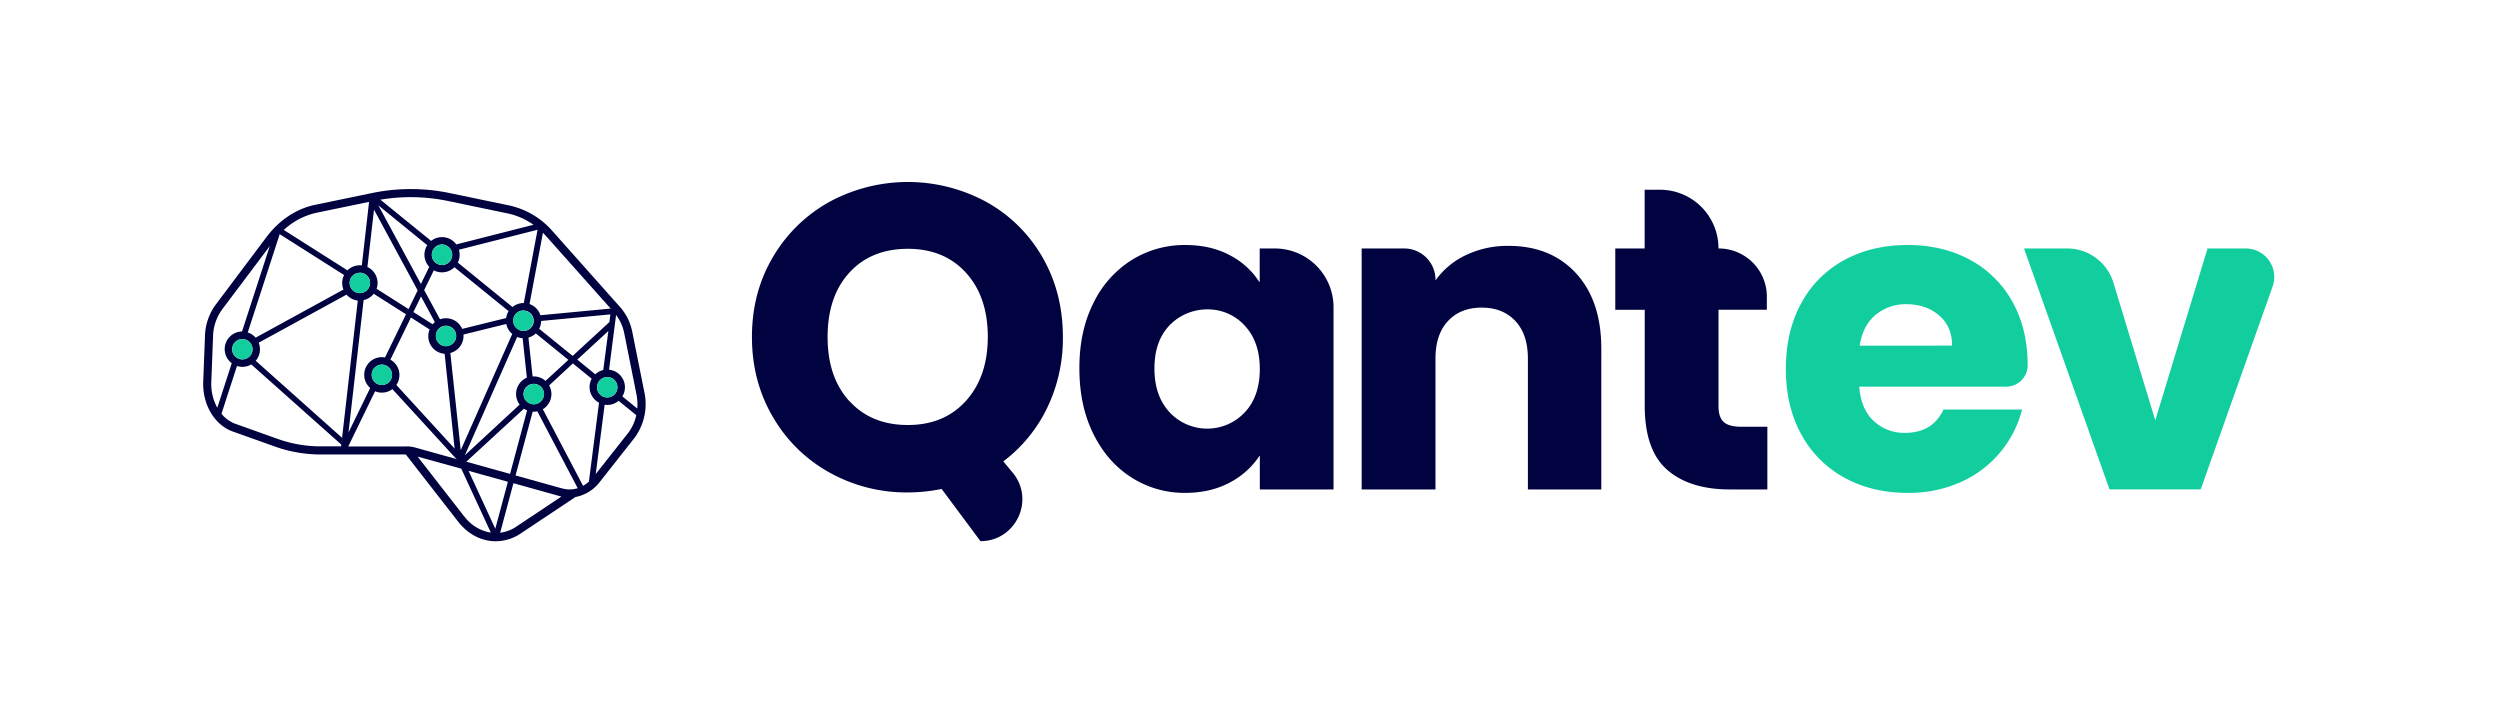 <svg id="Layer_1" data-name="Layer 1" xmlns="http://www.w3.org/2000/svg" viewBox="0 0 1251.95 363"><defs><style>.cls-1{fill:#00033f;}.cls-2{fill:#12ce9f;}</style></defs><path class="cls-1" d="M491,271l-19.43-26.12a.12.12,0,0,0-.1,0,85.56,85.56,0,0,1-16.8,1.72,79.14,79.14,0,0,1-39.25-9.95,74.3,74.3,0,0,1-28.33-27.78Q376.57,191,376.56,168.76t10.49-40a74.68,74.68,0,0,1,28.33-27.68,82.44,82.44,0,0,1,78.49,0A73.1,73.1,0,0,1,522,128.75q10.26,17.73,10.27,40a79.79,79.79,0,0,1-7.9,35.57A73.22,73.22,0,0,1,502.5,231a.1.1,0,0,0,0,.14l4.6,5.52C518.46,250.3,508.74,271,491,271Zm-65.63-70.17q10.91,12,29.3,12,18.17,0,29.08-12.11t10.92-32q0-20.12-10.92-32.12t-29.08-12q-18.39,0-29.3,11.9t-10.92,32.22Q414.41,188.86,425.33,200.87Z"/><path class="cls-1" d="M547.5,151.89a52.3,52.3,0,0,1,19.14-21.62,49.91,49.91,0,0,1,27-7.57q12.75,0,22.38,5.19a38.31,38.31,0,0,1,14.63,13.33.1.1,0,0,0,.18-.05V124.53a.09.09,0,0,1,.1-.1h7.46a29.42,29.42,0,0,1,29.42,29.42V245a.11.11,0,0,1-.11.1H631a.1.1,0,0,1-.1-.1V228.34a.1.1,0,0,0-.18-.05,40,40,0,0,1-14.85,13.34q-9.63,5.19-22.38,5.19a49,49,0,0,1-26.81-7.68q-12.12-7.66-19.14-21.84t-7-32.76Q540.47,165.94,547.5,151.89Zm75.68,11A24.87,24.87,0,0,0,606.72,155a26.55,26.55,0,0,0-18,5.22q-10.61,8.07-10.6,24.32,0,13.85,7.67,22a25.75,25.75,0,0,0,37.41.11q7.68-8,7.68-21.84T623.18,162.92Z"/><path class="cls-1" d="M789.25,136.86q12.64,13.74,12.65,37.73V245a.11.11,0,0,1-.11.1H765.24a.1.1,0,0,1-.1-.1V179.57q0-12.1-6.27-18.81T742,154.05q-10.61,0-16.87,6.71t-6.27,18.81V245a.1.1,0,0,1-.1.1H682a.1.1,0,0,1-.1-.1V124.53a.09.09,0,0,1,.1-.1h21.18a15.68,15.68,0,0,1,15.69,15.69h0a.1.1,0,0,0,.18.06,39,39,0,0,1,15-12.4,48.11,48.11,0,0,1,21.41-4.65Q776.59,123.13,789.25,136.86Z"/><path class="cls-1" d="M885.06,213.84V245a.11.11,0,0,1-.11.1H866.24q-20.1,0-31.35-9.84t-11.24-32.11v-47.9a.11.11,0,0,0-.11-.11H809a.1.1,0,0,1-.1-.1v-30.5a.1.1,0,0,1,.1-.1h14.5a.11.11,0,0,0,.11-.11V95.12a.09.09,0,0,1,.1-.1h7.57a29.3,29.3,0,0,1,29.3,29.3h0a.11.11,0,0,0,.1.11h0a24.11,24.11,0,0,1,24.12,24.11V155a.1.1,0,0,1-.1.1h-24a.11.11,0,0,0-.1.11v48.33c0,3.6.87,6.2,2.6,7.78s4.61,2.38,8.65,2.38H885A.11.11,0,0,1,885.06,213.84Z"/><path class="cls-2" d="M1004.69,193.62h-73.5a.12.12,0,0,0-.11.12q.88,11.16,7.24,17.07A22.09,22.09,0,0,0,954,216.76q13.8,0,19.22-11.61a.1.1,0,0,1,.09-.06h39.16a.11.11,0,0,1,.1.14,54.38,54.38,0,0,1-30.67,36.19,63.49,63.49,0,0,1-26.6,5.41q-17.73,0-31.57-7.57a53.76,53.76,0,0,1-21.62-21.62q-7.79-14.06-7.79-32.87T902,151.89a53.07,53.07,0,0,1,21.51-21.62q13.85-7.58,31.79-7.57,17.52,0,31.14,7.35a52.81,52.81,0,0,1,21.3,21q7.66,13.64,7.67,31.79v.11A10.73,10.73,0,0,1,1004.69,193.62Zm-27.23-20.54a.11.11,0,0,0,.1-.11q0-9.43-6.48-15t-16.22-5.62a23.44,23.44,0,0,0-15.68,5.41q-6.34,5.37-7.87,15.23a.11.11,0,0,0,.1.12Z"/><path class="cls-2" d="M1079.32,210.49l26.17-86.06h19.11a14.28,14.28,0,0,1,13.47,19.07l-36,101.59H1056.4l-42.81-120.66h21.63a24.18,24.18,0,0,1,23.15,17.16Z"/><path class="cls-1" d="M229.08,230l-.52-.14.4.44-.09-.2Z"/><path class="cls-1" d="M140.16,117.05l-.07.23-.09-.06Z"/><polygon class="cls-1" points="264.83 202.39 264.78 202.43 264.8 202.38 264.83 202.39"/><path class="cls-1" d="M140.16,117.05l-.07.23-.09-.06Z"/><path class="cls-1" d="M322.71,196.52l-6.06-30.25a26.29,26.29,0,0,0-6-12.36l-33.82-38a40.13,40.13,0,0,0-21.7-13L225.25,96.7a95.56,95.56,0,0,0-39.1,0l-28.38,5.88c-9.31,1.93-17.93,7.63-24.27,16.07l-25.54,34a27.75,27.75,0,0,0-5.31,15.53l-.88,22.92c-.44,11.47,5.66,21.76,14.83,25l21,7.49a67.73,67.73,0,0,0,22.84,4h42.79l26.2,33.64c5,6.44,11.86,9.82,18.82,9.82a22.52,22.52,0,0,0,12.51-3.9l27.42-18.25a20,20,0,0,0,12.17-7.54l17.25-21.89A28.41,28.41,0,0,0,322.71,196.52Zm-48.9-77.91,32,35.91-35.17,3.34a8.88,8.88,0,0,0-5.47-5.6l6.72-35.71C272.52,117.21,273.17,117.9,273.81,118.61Zm28.29,66.7a8.82,8.82,0,0,0-4,2.13l-9-7.35,15.56-14.33Zm7.1,8.61a5.11,5.11,0,0,1-5.1,5.11,5.57,5.57,0,0,1-.83-.07,5.1,5.1,0,0,1-4.28-5,5.19,5.19,0,0,1,.31-1.77,5.08,5.08,0,0,1,1.74-2.32,3.67,3.67,0,0,1,.53-.34,5,5,0,0,1,2.53-.68,3.71,3.71,0,0,1,.47,0A5.09,5.09,0,0,1,309.2,193.92Zm-22.42-15.68L270,164.64a8.58,8.58,0,0,0,1-3.91l34.66-3.29-.49,3.85h0ZM263,200.12a5.08,5.08,0,0,1,1.29-6.91,5,5,0,0,1,2.8-1h.19a5.1,5.1,0,0,1,3.13,1.07,5.11,5.11,0,0,1-3.13,9.15h0a5.1,5.1,0,0,1-2-.43A5.19,5.19,0,0,1,263,200.12Zm1.81,2.27-.05,0,0-.05ZM195.55,180,205.78,159l9.38,6a8.64,8.64,0,0,0-.68,3.38,8.82,8.82,0,0,0,8.18,8.8l5,47.46-29.17-31.85a8.82,8.82,0,0,0-3-12.69Zm-10.18,14.31-10.86,22.31,7.59-66.34a8.77,8.77,0,0,0,5.05-3.16l16.17,10.27L192.81,179a9.1,9.1,0,0,0-1.58-.14,8.83,8.83,0,0,0-5.86,15.44Zm-.05-52.66a5.57,5.57,0,0,1-.07.83,5,5,0,0,1-1.28,2.62,4.78,4.78,0,0,1-1.4,1.08,5.06,5.06,0,0,1-2.36.58,4.08,4.08,0,0,1-.61,0,5,5,0,0,1-2.63-1.12,5.09,5.09,0,0,1-1.63-2.41,5.17,5.17,0,0,1-.24-1.54,5.24,5.24,0,0,1,.38-1.94,5.13,5.13,0,0,1,1.83-2.26h0a5.11,5.11,0,0,1,2.9-.9,3.38,3.38,0,0,1,.55,0,5,5,0,0,1,2.78,1.2h0A5.09,5.09,0,0,1,185.32,141.68Zm5.74,40.95h.17a5,5,0,0,1,2.68.77A5.1,5.1,0,0,1,194,192a5,5,0,0,1-2.74.8,5.05,5.05,0,0,1-4.12-2.09,5.1,5.1,0,0,1,3.95-8.12Zm26.19-47.22a8.7,8.7,0,0,0,4.1,1,8.82,8.82,0,0,0,6.22-2.56l27.13,22a8.78,8.78,0,0,0-1.25,3.45l-22,5.43a8.84,8.84,0,0,0-8.1-5.32,8.64,8.64,0,0,0-3,.52l-7.93-14.64Zm-1-7.82a5.17,5.17,0,0,1,.62-2.44h0a5.21,5.21,0,0,1,2-2.06h0A5.11,5.11,0,0,1,226.2,126a5,5,0,0,1,.26,1.61,5.11,5.11,0,0,1-9.71,2.22A5,5,0,0,1,216.24,127.59Zm3.53,37,.14-.13a5.15,5.15,0,0,1,3.41-1.31,5.09,5.09,0,0,1,4.39,2.5,5.16,5.16,0,0,1,.72,2.61,1.27,1.27,0,0,1,0,.2,5.11,5.11,0,0,1-5.1,4.91,5.29,5.29,0,0,1-1.06-.11,5.12,5.12,0,0,1-4-5,5,5,0,0,1,.18-1.34,5.12,5.12,0,0,1,1.24-2.2Zm-2-3.23a7.48,7.48,0,0,0-1.12,1.06l-9.63-6.12,3.8-7.8Zm7.74,15.44a8.81,8.81,0,0,0,6.6-8.54c0-.24,0-.48,0-.71l21.41-5.28a8.75,8.75,0,0,0,3,5l-25.8,58.19Zm33.45-8a8.38,8.38,0,0,0,2.75.58l2.12,19.78a8.86,8.86,0,0,0-3.62,13.48L232.78,228Zm-1.91-8.24a5,5,0,0,1,.53-2.26v0a5.15,5.15,0,0,1,2-2.11,5,5,0,0,1,1.93-.65,4.44,4.44,0,0,1,.63,0,5.1,5.1,0,0,1,5.11,5.1c0,.17,0,.33,0,.49a5.28,5.28,0,0,1-.24,1.13,5.14,5.14,0,0,1-1.66,2.38,5.42,5.42,0,0,1-1.16.7,5.26,5.26,0,0,1-2,.41,4.88,4.88,0,0,1-.85-.07,5.93,5.93,0,0,1-.83-.21,5.12,5.12,0,0,1-2.39-1.75,5,5,0,0,1-1-2.24A4.61,4.61,0,0,1,257.09,160.59ZM233.65,231.1l28.71-26.44h0a8.8,8.8,0,0,0,1.6.86l-8.53,31.79-21.6-6-.29-.08Zm33.65-42.59a5.82,5.82,0,0,0-.59,0l-2.08-19.44a8.88,8.88,0,0,0,3.68-2.12l16.32,13.26-11.44,10.53A8.75,8.75,0,0,0,267.3,188.51Zm-5-36.75h-.09a8.78,8.78,0,0,0-5.57,2L229.27,131.5a8.85,8.85,0,0,0,.54-6.44l39.38-10Zm-37.86-51.09,29.89,6.23a34.2,34.2,0,0,1,12.8,5.67L228.5,122.4a8.81,8.81,0,0,0-7.15-3.65,8.72,8.72,0,0,0-5.45,1.89L190.49,100A91.56,91.56,0,0,1,224.42,100.67Zm-10.48,22.11a8.8,8.8,0,0,0,1,10.84l-4.18,8.6-21.3-39.36ZM187.29,105l21.87,40.42-4.56,9.37-16-10.18A8.88,8.88,0,0,0,184,133.7Zm-28.7,1.53,26.23-5.44-3.63,31.81c-.33,0-.65-.05-1-.05a8.78,8.78,0,0,0-6.19,2.53l-31.89-20.23A35.19,35.19,0,0,1,158.59,106.53ZM140,117.22l.16-.17-.07.23,32.22,20.45a8.75,8.75,0,0,0-.94,4A8.85,8.85,0,0,0,172,145L128,169.1a8.78,8.78,0,0,0-3.93-2.63l16-49.19Zm-13.53,57.65a5.09,5.09,0,0,1-3.71,4.91h0a5,5,0,0,1-1.4.2,5.3,5.3,0,0,1-1.56-.24,5.17,5.17,0,0,1-2.48-1.74,5.11,5.11,0,0,1,2.61-8h0a5.15,5.15,0,0,1,1.43-.2,5,5,0,0,1,1.6.26,4.88,4.88,0,0,1,1.68.94,5.11,5.11,0,0,1,1.61,2.42A5.21,5.21,0,0,1,126.47,174.87Zm-17.65,29.32a24.67,24.67,0,0,1-3-13l.88-22.92a23.76,23.76,0,0,1,4.5-13.25l23.9-31.8L121.2,166a8.83,8.83,0,0,0-5.15,15.89Zm62.09,18.48-.1.86H160.44A63.8,63.8,0,0,1,139,219.77l-21-7.49a16.31,16.31,0,0,1-7.09-5.08l7.77-23.92a8.64,8.64,0,0,0,2.71.43,8.75,8.75,0,0,0,4.45-1.21l45.1,40.16Zm-42.85-42a8.76,8.76,0,0,0,2.13-5.75,8.62,8.62,0,0,0-.64-3.3l44-24.08a8.78,8.78,0,0,0,5.62,3l-7.87,68.7Zm75.53,42.91h-29.2l13.44-27.64a8.84,8.84,0,0,0,8.68-1.07l32.05,35,.52.14-.21.1.09.2-.4-.44-20.24-5.64A17.69,17.69,0,0,0,203.59,223.53Zm29,35.2-23.45-30.11L231,234.71l14.8,32A20.44,20.44,0,0,1,232.63,258.73Zm15.44,6-13.39-29,19.7,5.49Zm10.44-1a18.59,18.59,0,0,1-8,3l6.65-24.8,23.32,6.5.69.18Zm23.07-19.17-23.36-6.51,8.57-31.92.51,0a8.48,8.48,0,0,0,1.83-.2l20.21,38.49A13.48,13.48,0,0,1,281.58,244.59ZM292,243.31l-20.16-38.39A8.83,8.83,0,0,0,275,193l11.89-11,9.42,7.66a8.69,8.69,0,0,0-1.06,4.19,8.83,8.83,0,0,0,4.73,7.82l-5.08,39.5A15.8,15.8,0,0,1,292,243.31ZM314.42,217l-16.09,20.4,4.46-34.7a9.4,9.4,0,0,0,1.31.09,8.82,8.82,0,0,0,5.69-2.07l8.85,7.19A22.54,22.54,0,0,1,314.42,217Zm4.72-12.41-7.47-6.08A8.83,8.83,0,0,0,305,185.14l3.52-27.4a22.68,22.68,0,0,1,4.12,9.33l6.05,30.24A26,26,0,0,1,319.14,204.55Z"/><polygon class="cls-1" points="228.87 230.06 228.96 230.26 228.56 229.82 229.08 229.96 228.87 230.06"/><polygon class="cls-1" points="233.83 231.28 233.54 231.2 233.66 231.1 233.83 231.28"/><path class="cls-2" d="M226.46,127.59a5.11,5.11,0,0,1-9.71,2.22,5,5,0,0,1-.51-2.22,5.17,5.17,0,0,1,.62-2.44h0a5.21,5.21,0,0,1,2-2.06h0A5.11,5.11,0,0,1,226.2,126,5,5,0,0,1,226.46,127.59Z"/><path class="cls-2" d="M228.43,168.31a1.27,1.27,0,0,1,0,.2,5.11,5.11,0,0,1-5.1,4.91,5.29,5.29,0,0,1-1.06-.11,5.12,5.12,0,0,1-4-5,5,5,0,0,1,.18-1.34,5.12,5.12,0,0,1,1.24-2.2,3.45,3.45,0,0,1,.28-.26,5.15,5.15,0,0,1,3.41-1.31,5.09,5.09,0,0,1,4.39,2.5A5.16,5.16,0,0,1,228.43,168.31Z"/><path class="cls-2" d="M185.32,141.68a5.57,5.57,0,0,1-.07.83,5,5,0,0,1-1.28,2.62,4.78,4.78,0,0,1-1.4,1.08,5.06,5.06,0,0,1-2.36.58,4.08,4.08,0,0,1-.61,0,5,5,0,0,1-2.63-1.12,5.09,5.09,0,0,1-1.63-2.41,5.17,5.17,0,0,1-.24-1.54,5.24,5.24,0,0,1,.38-1.94,5.13,5.13,0,0,1,1.83-2.26h0a5.11,5.11,0,0,1,2.9-.9,3.38,3.38,0,0,1,.55,0,5,5,0,0,1,2.78,1.2h0A5.09,5.09,0,0,1,185.32,141.68Z"/><path class="cls-2" d="M196.34,187.73A5.13,5.13,0,0,1,194,192a5,5,0,0,1-2.74.8,5.05,5.05,0,0,1-4.12-2.09,5.1,5.1,0,0,1,3.95-8.12h.17a5,5,0,0,1,2.68.77A5.08,5.08,0,0,1,196.34,187.73Z"/><path class="cls-2" d="M126.47,174.87a5.09,5.09,0,0,1-3.71,4.91h0a5,5,0,0,1-1.4.2,5.3,5.3,0,0,1-1.56-.24,5.17,5.17,0,0,1-2.48-1.74,5.11,5.11,0,0,1,2.61-8h0a5.15,5.15,0,0,1,1.43-.2,5,5,0,0,1,1.6.26,4.88,4.88,0,0,1,1.68.94,5.11,5.11,0,0,1,1.61,2.42A5.21,5.21,0,0,1,126.47,174.87Z"/><path class="cls-2" d="M267.11,160.59a3.91,3.91,0,0,1,0,.49,4.72,4.72,0,0,1-.23,1.13,5.16,5.16,0,0,1-1.67,2.38,5.42,5.42,0,0,1-1.16.7,5.21,5.21,0,0,1-2,.41,4.72,4.72,0,0,1-.85-.07,5.3,5.3,0,0,1-.83-.21,5.11,5.11,0,0,1-3.36-4,4.61,4.61,0,0,1-.07-.84,5,5,0,0,1,.53-2.26l0,0a5.06,5.06,0,0,1,2-2.11,5,5,0,0,1,1.94-.65,4.26,4.26,0,0,1,.63,0,5,5,0,0,1,2.23.51,5.17,5.17,0,0,1,2.3,2.23A5.09,5.09,0,0,1,267.11,160.59Z"/><path class="cls-2" d="M309.2,193.92a5.11,5.11,0,0,1-5.1,5.11,5.57,5.57,0,0,1-.83-.07,5.1,5.1,0,0,1-4.28-5,5.19,5.19,0,0,1,.31-1.77,5.08,5.08,0,0,1,1.74-2.32,3.67,3.67,0,0,1,.53-.34,5,5,0,0,1,2.53-.68,3.71,3.71,0,0,1,.47,0A5.09,5.09,0,0,1,309.2,193.92Z"/><polygon class="cls-1" points="264.83 202.39 264.78 202.43 264.8 202.38 264.83 202.39"/><path class="cls-2" d="M272.41,197.4a5.08,5.08,0,0,1-5.11,5.1h0a4.94,4.94,0,0,1-2-.43,5.11,5.11,0,0,1,1.87-9.78h.19a5,5,0,0,1,3.13,1.07,5.08,5.08,0,0,1,2,4Z"/><polygon class="cls-1" points="264.83 202.39 264.78 202.43 264.8 202.38 264.83 202.39"/></svg>